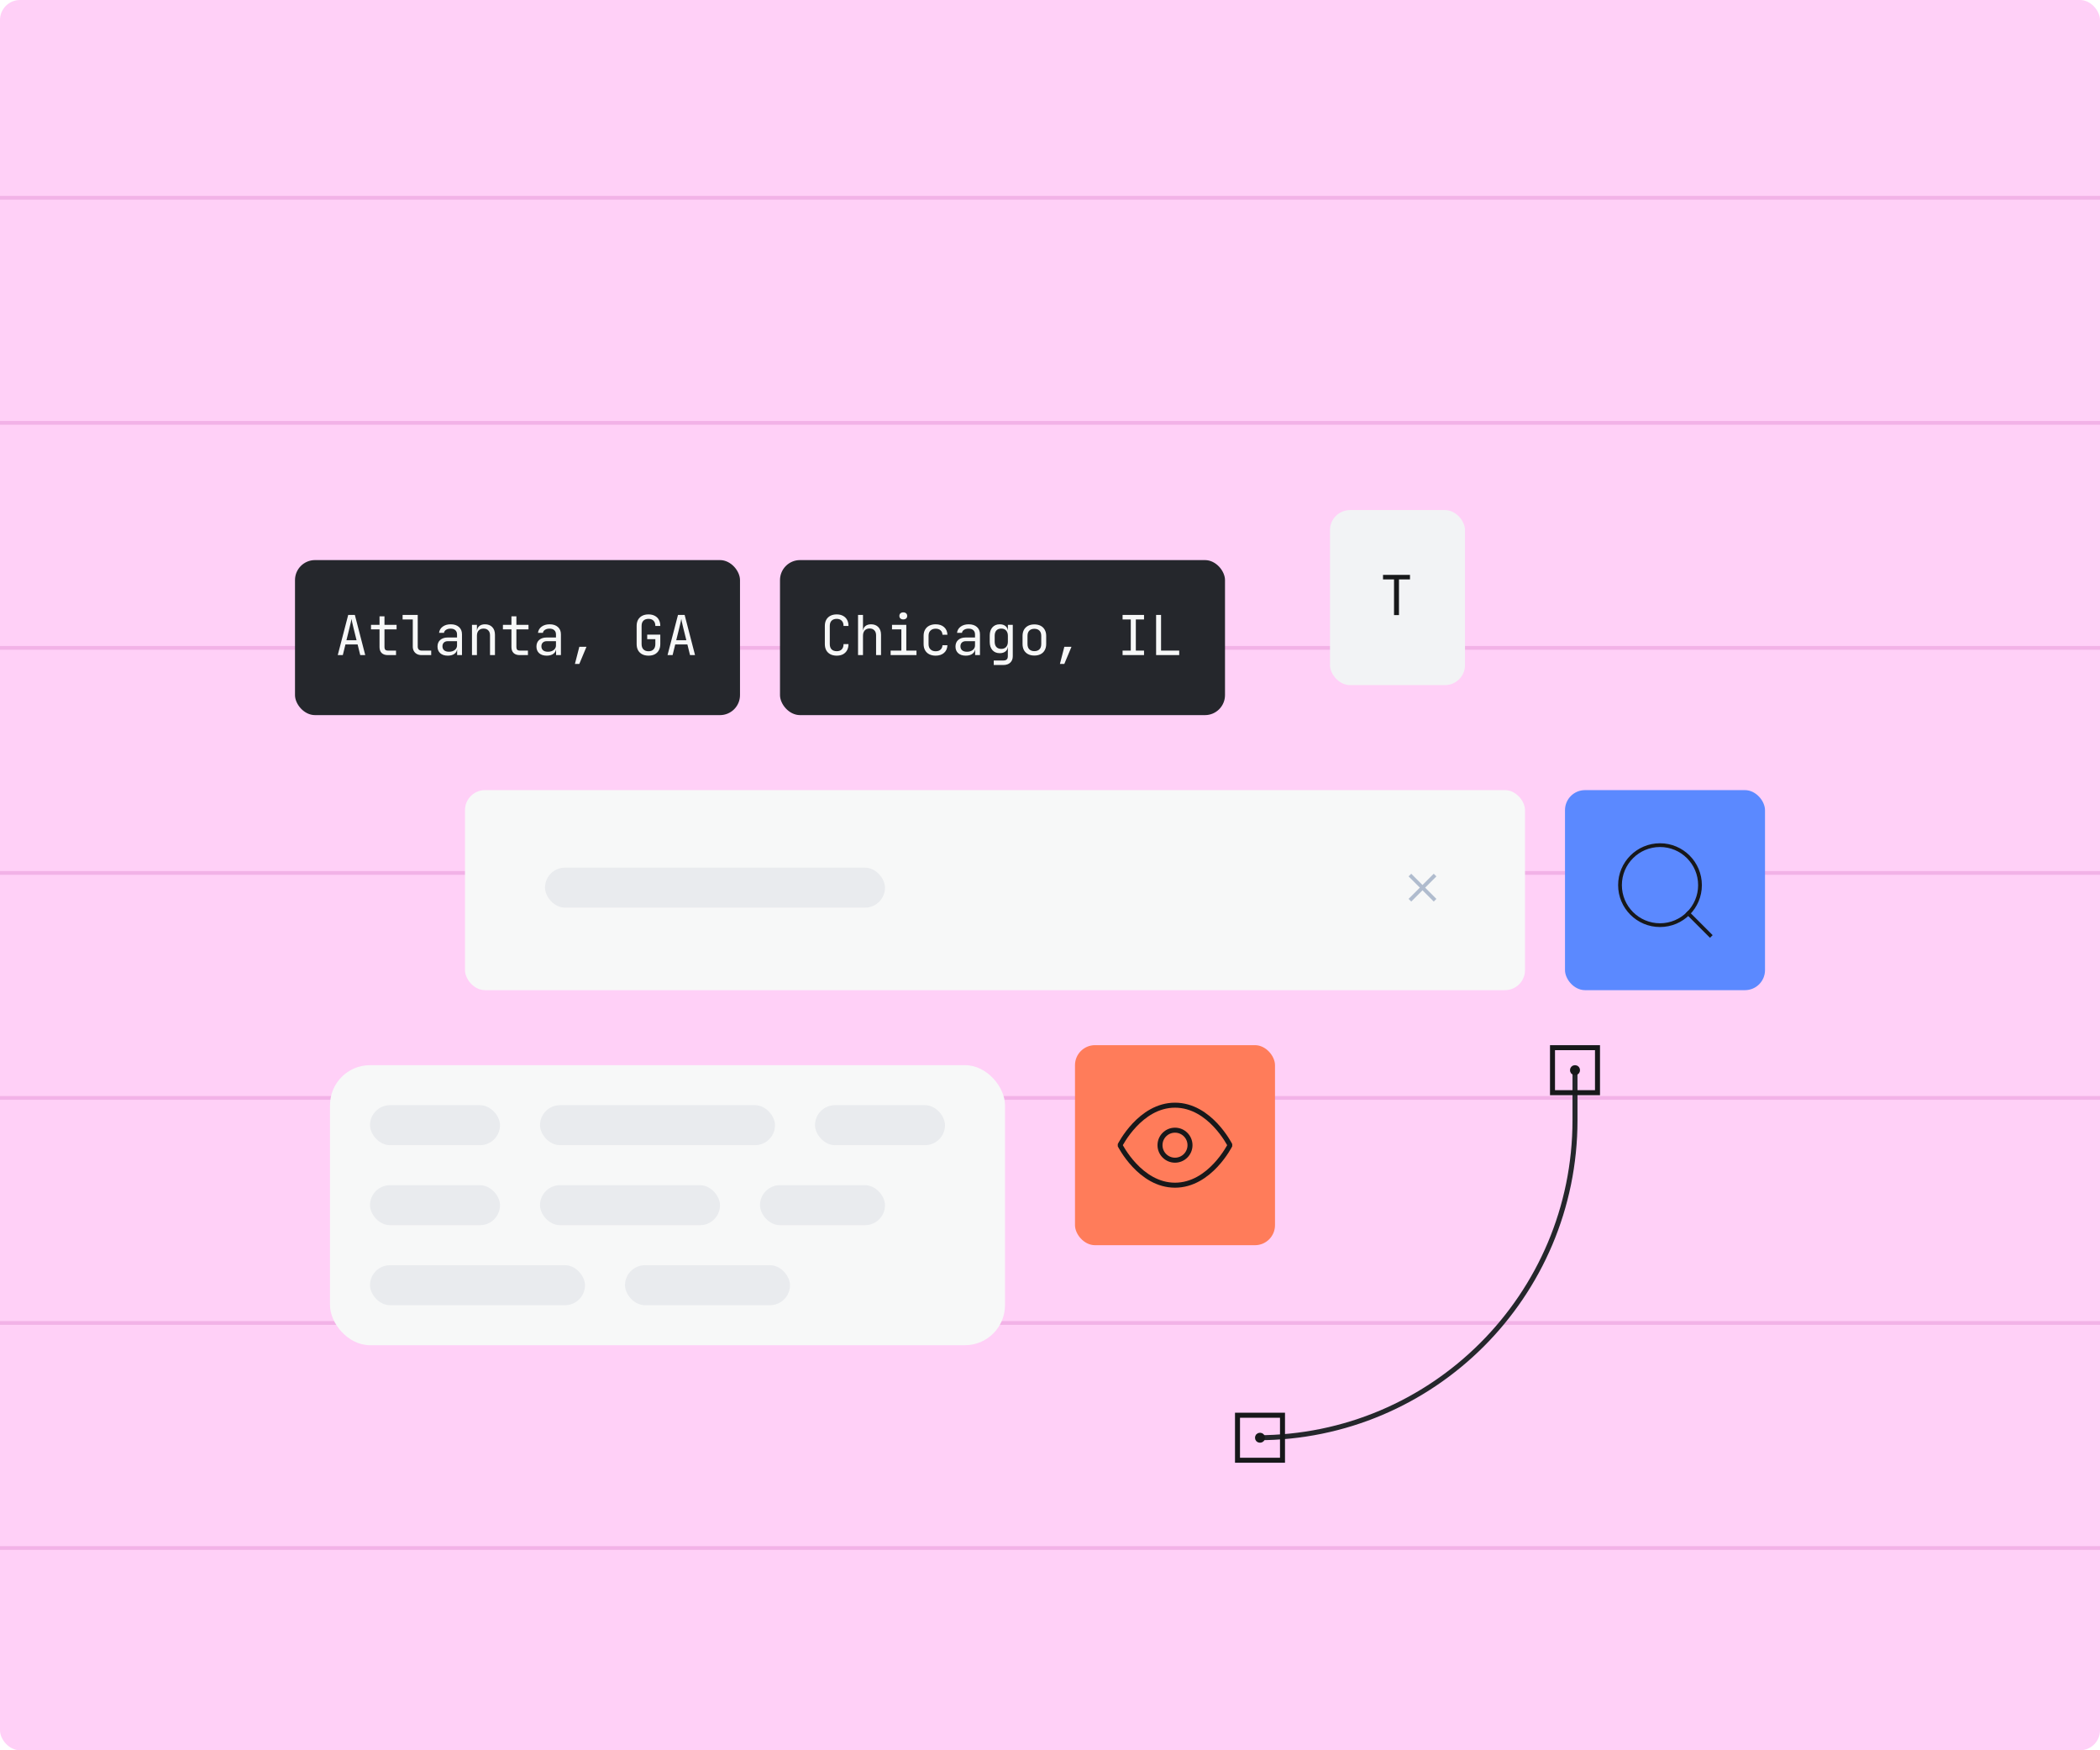 <svg width="420" height="350" viewBox="0 0 420 350" fill="none" xmlns="http://www.w3.org/2000/svg">
<g clip-path="url(#clip0_1855_13535)">
<rect width="420" height="350" rx="4" fill="#FFD0F7"/>
<line x1="-7.08" y1="309.553" x2="426.92" y2="309.553" stroke="#F2B2E7" stroke-width="0.75"/>
<line x1="-7.08" y1="264.553" x2="426.92" y2="264.553" stroke="#F2B2E7" stroke-width="0.75"/>
<line x1="-7.08" y1="219.553" x2="426.92" y2="219.553" stroke="#F2B2E7" stroke-width="0.75"/>
<line x1="-7.08" y1="174.553" x2="426.92" y2="174.553" stroke="#F2B2E7" stroke-width="0.75"/>
<line x1="-7.08" y1="129.553" x2="426.92" y2="129.553" stroke="#F2B2E7" stroke-width="0.75"/>
<line x1="-7.08" y1="84.552" x2="426.92" y2="84.552" stroke="#F2B2E7" stroke-width="0.75"/>
<line x1="-7.08" y1="39.553" x2="426.92" y2="39.553" stroke="#F2B2E7" stroke-width="0.75"/>
<g filter="url(#filter0_b_1855_13535)">
<rect x="93" y="158" width="212" height="40" rx="4" fill="#F7F8F8"/>
<rect x="109" y="173.5" width="68" height="8" rx="4" fill="#E9EBEE"/>
<path d="M286.75 175.25L282.25 179.75" stroke="#B0BCCE" stroke-width="0.75" stroke-linecap="square" stroke-linejoin="round"/>
<path d="M282.25 175.25L286.75 179.75" stroke="#B0BCCE" stroke-width="0.75" stroke-linecap="square" stroke-linejoin="round"/>
</g>
<rect x="313" y="158" width="40" height="40" rx="4" fill="#5B89FF"/>
<path d="M332 185C336.418 185 340 181.418 340 177C340 172.582 336.418 169 332 169C327.582 169 324 172.582 324 177C324 181.418 327.582 185 332 185Z" stroke="#17181A" stroke-width="0.75" stroke-linecap="round" stroke-linejoin="round"/>
<path d="M342 187L337.65 182.65" stroke="#17181A" stroke-width="0.75" stroke-linecap="square" stroke-linejoin="round"/>
<rect x="215" y="209" width="40" height="40" rx="4" fill="#FF7C5A"/>
<path d="M224 229C224 229 228 221 235 221C242 221 246 229 246 229C246 229 242 237 235 237C228 237 224 229 224 229Z" stroke="#17181A" stroke-linecap="round" stroke-linejoin="bevel"/>
<path d="M235 232C236.657 232 238 230.657 238 229C238 227.343 236.657 226 235 226C233.343 226 232 227.343 232 229C232 230.657 233.343 232 235 232Z" stroke="#17181A" stroke-linecap="round" stroke-linejoin="bevel"/>
<rect x="66" y="213" width="135" height="56" rx="8" fill="#F7F8F8"/>
<rect x="74" y="221" width="26" height="8" rx="4" fill="#E9EBEE"/>
<rect x="108" y="221" width="47" height="8" rx="4" fill="#E9EBEE"/>
<rect x="163" y="221" width="26" height="8" rx="4" fill="#E9EBEE"/>
<rect x="74" y="237" width="26" height="8" rx="4" fill="#E9EBEE"/>
<rect x="108" y="237" width="36" height="8" rx="4" fill="#E9EBEE"/>
<rect x="152" y="237" width="25" height="8" rx="4" fill="#E9EBEE"/>
<rect x="74" y="253" width="43" height="8" rx="4" fill="#E9EBEE"/>
<rect x="125" y="253" width="33" height="8" rx="4" fill="#E9EBEE"/>
<rect x="59" y="112" width="89" height="31" rx="4" fill="#25272C"/>
<path d="M67.55 131L69.64 122.97H70.971L73.05 131H72.049L71.521 128.866H69.09L68.562 131H67.55ZM69.288 128.03H71.312L70.696 125.555C70.579 125.086 70.487 124.693 70.421 124.378C70.355 124.063 70.315 123.857 70.3 123.762C70.285 123.857 70.245 124.063 70.179 124.378C70.113 124.693 70.021 125.082 69.904 125.544L69.288 128.03ZM77.556 131C77.035 131 76.628 130.861 76.335 130.582C76.049 130.303 75.906 129.911 75.906 129.405V125.852H74.201V124.95H75.906V123.245H76.896V124.95H79.316V125.852H76.896V129.405C76.896 129.867 77.116 130.098 77.556 130.098H79.206V131H77.556ZM84.316 131C83.964 131 83.656 130.93 83.392 130.791C83.128 130.652 82.923 130.454 82.776 130.197C82.63 129.94 82.556 129.64 82.556 129.295V123.872H80.521V122.97H83.546V129.295C83.546 129.544 83.616 129.742 83.755 129.889C83.895 130.028 84.082 130.098 84.316 130.098H86.241V131H84.316ZM89.559 131.11C88.921 131.11 88.419 130.949 88.052 130.626C87.685 130.296 87.502 129.852 87.502 129.295C87.502 128.73 87.685 128.287 88.052 127.964C88.419 127.641 88.914 127.48 89.537 127.48H91.407V126.875C91.407 126.501 91.293 126.215 91.066 126.017C90.846 125.812 90.531 125.709 90.12 125.709C89.761 125.709 89.46 125.786 89.218 125.94C88.976 126.087 88.837 126.288 88.8 126.545H87.81C87.876 126.024 88.122 125.61 88.547 125.302C88.972 124.994 89.504 124.84 90.142 124.84C90.839 124.84 91.389 125.02 91.792 125.379C92.195 125.738 92.397 126.226 92.397 126.842V131H91.429V129.845H91.264L91.429 129.68C91.429 130.12 91.257 130.468 90.912 130.725C90.575 130.982 90.124 131.11 89.559 131.11ZM89.801 130.329C90.27 130.329 90.655 130.212 90.956 129.977C91.257 129.742 91.407 129.442 91.407 129.075V128.217H89.559C89.229 128.217 88.969 128.309 88.778 128.492C88.587 128.675 88.492 128.925 88.492 129.24C88.492 129.577 88.606 129.845 88.833 130.043C89.068 130.234 89.39 130.329 89.801 130.329ZM94.395 131V124.95H95.385V126.105H95.594L95.385 126.336C95.385 125.859 95.528 125.493 95.814 125.236C96.1 124.972 96.496 124.84 97.002 124.84C97.611 124.84 98.094 125.027 98.454 125.401C98.813 125.775 98.993 126.285 98.993 126.93V131H98.003V127.04C98.003 126.607 97.885 126.277 97.651 126.05C97.424 125.815 97.112 125.698 96.716 125.698C96.305 125.698 95.979 125.823 95.737 126.072C95.502 126.321 95.385 126.681 95.385 127.15V131H94.395ZM103.939 131C103.418 131 103.011 130.861 102.718 130.582C102.432 130.303 102.289 129.911 102.289 129.405V125.852H100.584V124.95H102.289V123.245H103.279V124.95H105.699V125.852H103.279V129.405C103.279 129.867 103.499 130.098 103.939 130.098H105.589V131H103.939ZM109.346 131.11C108.708 131.11 108.206 130.949 107.839 130.626C107.473 130.296 107.289 129.852 107.289 129.295C107.289 128.73 107.473 128.287 107.839 127.964C108.206 127.641 108.701 127.48 109.324 127.48H111.194V126.875C111.194 126.501 111.081 126.215 110.853 126.017C110.633 125.812 110.318 125.709 109.907 125.709C109.548 125.709 109.247 125.786 109.005 125.94C108.763 126.087 108.624 126.288 108.587 126.545H107.597C107.663 126.024 107.909 125.61 108.334 125.302C108.76 124.994 109.291 124.84 109.929 124.84C110.626 124.84 111.176 125.02 111.579 125.379C111.983 125.738 112.184 126.226 112.184 126.842V131H111.216V129.845H111.051L111.216 129.68C111.216 130.12 111.044 130.468 110.699 130.725C110.362 130.982 109.911 131.11 109.346 131.11ZM109.588 130.329C110.058 130.329 110.443 130.212 110.743 129.977C111.044 129.742 111.194 129.442 111.194 129.075V128.217H109.346C109.016 128.217 108.756 128.309 108.565 128.492C108.375 128.675 108.279 128.925 108.279 129.24C108.279 129.577 108.393 129.845 108.62 130.043C108.855 130.234 109.178 130.329 109.588 130.329ZM114.985 132.76L115.865 129.339H117.295L115.865 132.76H114.985ZM129.705 131.11C129.221 131.11 128.8 131.018 128.44 130.835C128.088 130.652 127.813 130.388 127.615 130.043C127.425 129.691 127.329 129.277 127.329 128.8V125.17C127.329 124.686 127.425 124.272 127.615 123.927C127.813 123.582 128.088 123.318 128.44 123.135C128.8 122.952 129.221 122.86 129.705 122.86C130.189 122.86 130.607 122.955 130.959 123.146C131.311 123.329 131.583 123.593 131.773 123.938C131.964 124.283 132.059 124.693 132.059 125.17H131.069C131.069 124.715 130.948 124.367 130.706 124.125C130.472 123.876 130.138 123.751 129.705 123.751C129.273 123.751 128.932 123.872 128.682 124.114C128.44 124.356 128.319 124.704 128.319 125.159V128.8C128.319 129.255 128.44 129.607 128.682 129.856C128.932 130.105 129.273 130.23 129.705 130.23C130.138 130.23 130.472 130.105 130.706 129.856C130.948 129.607 131.069 129.255 131.069 128.8V127.81H129.441V126.908H132.059V128.8C132.059 129.269 131.964 129.68 131.773 130.032C131.583 130.377 131.311 130.644 130.959 130.835C130.607 131.018 130.189 131.11 129.705 131.11ZM133.507 131L135.597 122.97H136.928L139.007 131H138.006L137.478 128.866H135.047L134.519 131H133.507ZM135.245 128.03H137.269L136.653 125.555C136.536 125.086 136.444 124.693 136.378 124.378C136.312 124.063 136.272 123.857 136.257 123.762C136.242 123.857 136.202 124.063 136.136 124.378C136.07 124.693 135.978 125.082 135.861 125.544L135.245 128.03Z" fill="#F7F8F8"/>
<rect x="156" y="112" width="89" height="31" rx="4" fill="#25272C"/>
<path d="M167.344 131.11C166.86 131.11 166.438 131.018 166.079 130.835C165.727 130.652 165.452 130.388 165.254 130.043C165.063 129.691 164.968 129.277 164.968 128.8V125.17C164.968 124.686 165.063 124.272 165.254 123.927C165.452 123.582 165.727 123.318 166.079 123.135C166.438 122.952 166.86 122.86 167.344 122.86C167.828 122.86 168.246 122.955 168.598 123.146C168.95 123.329 169.221 123.593 169.412 123.938C169.603 124.283 169.698 124.693 169.698 125.17H168.708C168.708 124.715 168.587 124.367 168.345 124.125C168.11 123.876 167.777 123.751 167.344 123.751C166.911 123.751 166.57 123.872 166.321 124.114C166.079 124.356 165.958 124.704 165.958 125.159V128.8C165.958 129.255 166.079 129.607 166.321 129.856C166.57 130.098 166.911 130.219 167.344 130.219C167.777 130.219 168.11 130.098 168.345 129.856C168.587 129.607 168.708 129.255 168.708 128.8H169.698C169.698 129.269 169.603 129.68 169.412 130.032C169.221 130.377 168.95 130.644 168.598 130.835C168.246 131.018 167.828 131.11 167.344 131.11ZM171.608 131V122.97H172.598V124.95V126.105H172.807L172.598 126.336C172.598 125.859 172.741 125.493 173.027 125.236C173.313 124.972 173.709 124.84 174.215 124.84C174.823 124.84 175.307 125.027 175.667 125.401C176.026 125.775 176.206 126.285 176.206 126.93V131H175.216V127.04C175.216 126.607 175.098 126.274 174.864 126.039C174.636 125.797 174.325 125.676 173.929 125.676C173.518 125.676 173.192 125.804 172.95 126.061C172.715 126.318 172.598 126.681 172.598 127.15V131H171.608ZM178.126 131V130.098H180.271V125.852H178.401V124.95H181.261V130.098H183.296V131H178.126ZM180.656 123.861C180.414 123.861 180.224 123.799 180.084 123.674C179.945 123.549 179.875 123.381 179.875 123.168C179.875 122.948 179.945 122.776 180.084 122.651C180.224 122.519 180.414 122.453 180.656 122.453C180.898 122.453 181.089 122.519 181.228 122.651C181.368 122.776 181.437 122.948 181.437 123.168C181.437 123.381 181.368 123.549 181.228 123.674C181.089 123.799 180.898 123.861 180.656 123.861ZM187.131 131.11C186.647 131.11 186.222 131.018 185.855 130.835C185.496 130.652 185.217 130.388 185.019 130.043C184.821 129.691 184.722 129.277 184.722 128.8V127.15C184.722 126.666 184.821 126.252 185.019 125.907C185.217 125.562 185.496 125.298 185.855 125.115C186.222 124.932 186.647 124.84 187.131 124.84C187.828 124.84 188.389 125.027 188.814 125.401C189.239 125.775 189.463 126.285 189.485 126.93H188.495C188.473 126.541 188.341 126.244 188.099 126.039C187.864 125.826 187.542 125.72 187.131 125.72C186.698 125.72 186.354 125.845 186.097 126.094C185.84 126.336 185.712 126.684 185.712 127.139V128.8C185.712 129.255 185.84 129.607 186.097 129.856C186.354 130.105 186.698 130.23 187.131 130.23C187.542 130.23 187.864 130.124 188.099 129.911C188.341 129.698 188.473 129.401 188.495 129.02H189.485C189.463 129.665 189.239 130.175 188.814 130.549C188.389 130.923 187.828 131.11 187.131 131.11ZM193.155 131.11C192.517 131.11 192.014 130.949 191.648 130.626C191.281 130.296 191.098 129.852 191.098 129.295C191.098 128.73 191.281 128.287 191.648 127.964C192.014 127.641 192.509 127.48 193.133 127.48H195.003V126.875C195.003 126.501 194.889 126.215 194.662 126.017C194.442 125.812 194.126 125.709 193.716 125.709C193.356 125.709 193.056 125.786 192.814 125.94C192.572 126.087 192.432 126.288 192.396 126.545H191.406C191.472 126.024 191.717 125.61 192.143 125.302C192.568 124.994 193.1 124.84 193.738 124.84C194.434 124.84 194.984 125.02 195.388 125.379C195.791 125.738 195.993 126.226 195.993 126.842V131H195.025V129.845H194.86L195.025 129.68C195.025 130.12 194.852 130.468 194.508 130.725C194.17 130.982 193.719 131.11 193.155 131.11ZM193.397 130.329C193.866 130.329 194.251 130.212 194.552 129.977C194.852 129.742 195.003 129.442 195.003 129.075V128.217H193.155C192.825 128.217 192.564 128.309 192.374 128.492C192.183 128.675 192.088 128.925 192.088 129.24C192.088 129.577 192.201 129.845 192.429 130.043C192.663 130.234 192.986 130.329 193.397 130.329ZM198.75 132.98V132.078H200.675C200.983 132.078 201.206 132.008 201.346 131.869C201.492 131.73 201.566 131.513 201.566 131.22V130.45L201.588 129.35H201.39L201.577 129.185C201.577 129.625 201.43 129.973 201.137 130.23C200.843 130.487 200.451 130.615 199.96 130.615C199.336 130.615 198.845 130.413 198.486 130.01C198.126 129.599 197.947 129.049 197.947 128.36V127.084C197.947 126.395 198.126 125.848 198.486 125.445C198.845 125.042 199.336 124.84 199.96 124.84C200.451 124.84 200.843 124.968 201.137 125.225C201.43 125.482 201.577 125.83 201.577 126.27L201.39 126.105H201.577V124.95H202.556V131.22C202.556 131.763 202.387 132.192 202.05 132.507C201.72 132.822 201.258 132.98 200.664 132.98H198.75ZM200.257 129.757C200.667 129.757 200.99 129.629 201.225 129.372C201.459 129.115 201.577 128.76 201.577 128.305V127.15C201.577 126.695 201.459 126.34 201.225 126.083C200.99 125.826 200.667 125.698 200.257 125.698C199.839 125.698 199.512 125.823 199.278 126.072C199.05 126.321 198.937 126.681 198.937 127.15V128.305C198.937 128.774 199.05 129.134 199.278 129.383C199.512 129.632 199.839 129.757 200.257 129.757ZM206.874 131.088C206.39 131.088 205.972 130.996 205.62 130.813C205.268 130.63 204.993 130.366 204.795 130.021C204.605 129.669 204.509 129.255 204.509 128.778V127.172C204.509 126.688 204.605 126.274 204.795 125.929C204.993 125.584 205.268 125.32 205.62 125.137C205.972 124.954 206.39 124.862 206.874 124.862C207.358 124.862 207.776 124.954 208.128 125.137C208.48 125.32 208.752 125.584 208.942 125.929C209.14 126.274 209.239 126.684 209.239 127.161V128.778C209.239 129.255 209.14 129.669 208.942 130.021C208.752 130.366 208.48 130.63 208.128 130.813C207.776 130.996 207.358 131.088 206.874 131.088ZM206.874 130.208C207.307 130.208 207.644 130.087 207.886 129.845C208.128 129.603 208.249 129.247 208.249 128.778V127.172C208.249 126.703 208.128 126.347 207.886 126.105C207.644 125.863 207.307 125.742 206.874 125.742C206.449 125.742 206.112 125.863 205.862 126.105C205.62 126.347 205.499 126.703 205.499 127.172V128.778C205.499 129.247 205.62 129.603 205.862 129.845C206.112 130.087 206.449 130.208 206.874 130.208ZM211.985 132.76L212.865 129.339H214.295L212.865 132.76H211.985ZM224.516 131V130.098H226.155V123.872H224.516V122.97H228.806V123.872H227.167V130.098H228.806V131H224.516ZM231.222 131V122.97H232.212V130.098H235.842V131H231.222Z" fill="#F7F8F8"/>
<rect x="266" y="102" width="27" height="35" rx="4" fill="#F2F3F5"/>
<path d="M278.805 123V115.861H276.605V114.959H281.995V115.861H279.795V123H278.805Z" fill="#17181A"/>
<path d="M251.5 287.5V287.5C286.57 287.5 315 259.07 315 224L315 214" stroke="#25272C"/>
<rect x="256.5" y="283" width="9" height="9" transform="rotate(90 256.5 283)" stroke="#17181A"/>
<circle cx="252" cy="287.5" r="0.5" transform="rotate(90 252 287.5)" fill="#F7F8F8" stroke="#17181A"/>
<rect x="319.5" y="209.5" width="9" height="9" transform="rotate(90 319.5 209.5)" stroke="#17181A"/>
<circle cx="315" cy="214" r="0.5" transform="rotate(90 315 214)" fill="#17181A" stroke="#17181A"/>
</g>
<defs>
<filter id="filter0_b_1855_13535" x="89" y="154" width="220" height="48" filterUnits="userSpaceOnUse" color-interpolation-filters="sRGB">
<feFlood flood-opacity="0" result="BackgroundImageFix"/>
<feGaussianBlur in="BackgroundImageFix" stdDeviation="2"/>
<feComposite in2="SourceAlpha" operator="in" result="effect1_backgroundBlur_1855_13535"/>
<feBlend mode="normal" in="SourceGraphic" in2="effect1_backgroundBlur_1855_13535" result="shape"/>
</filter>
<clipPath id="clip0_1855_13535">
<rect width="420" height="350" rx="4" fill="white"/>
</clipPath>
</defs>
</svg>
